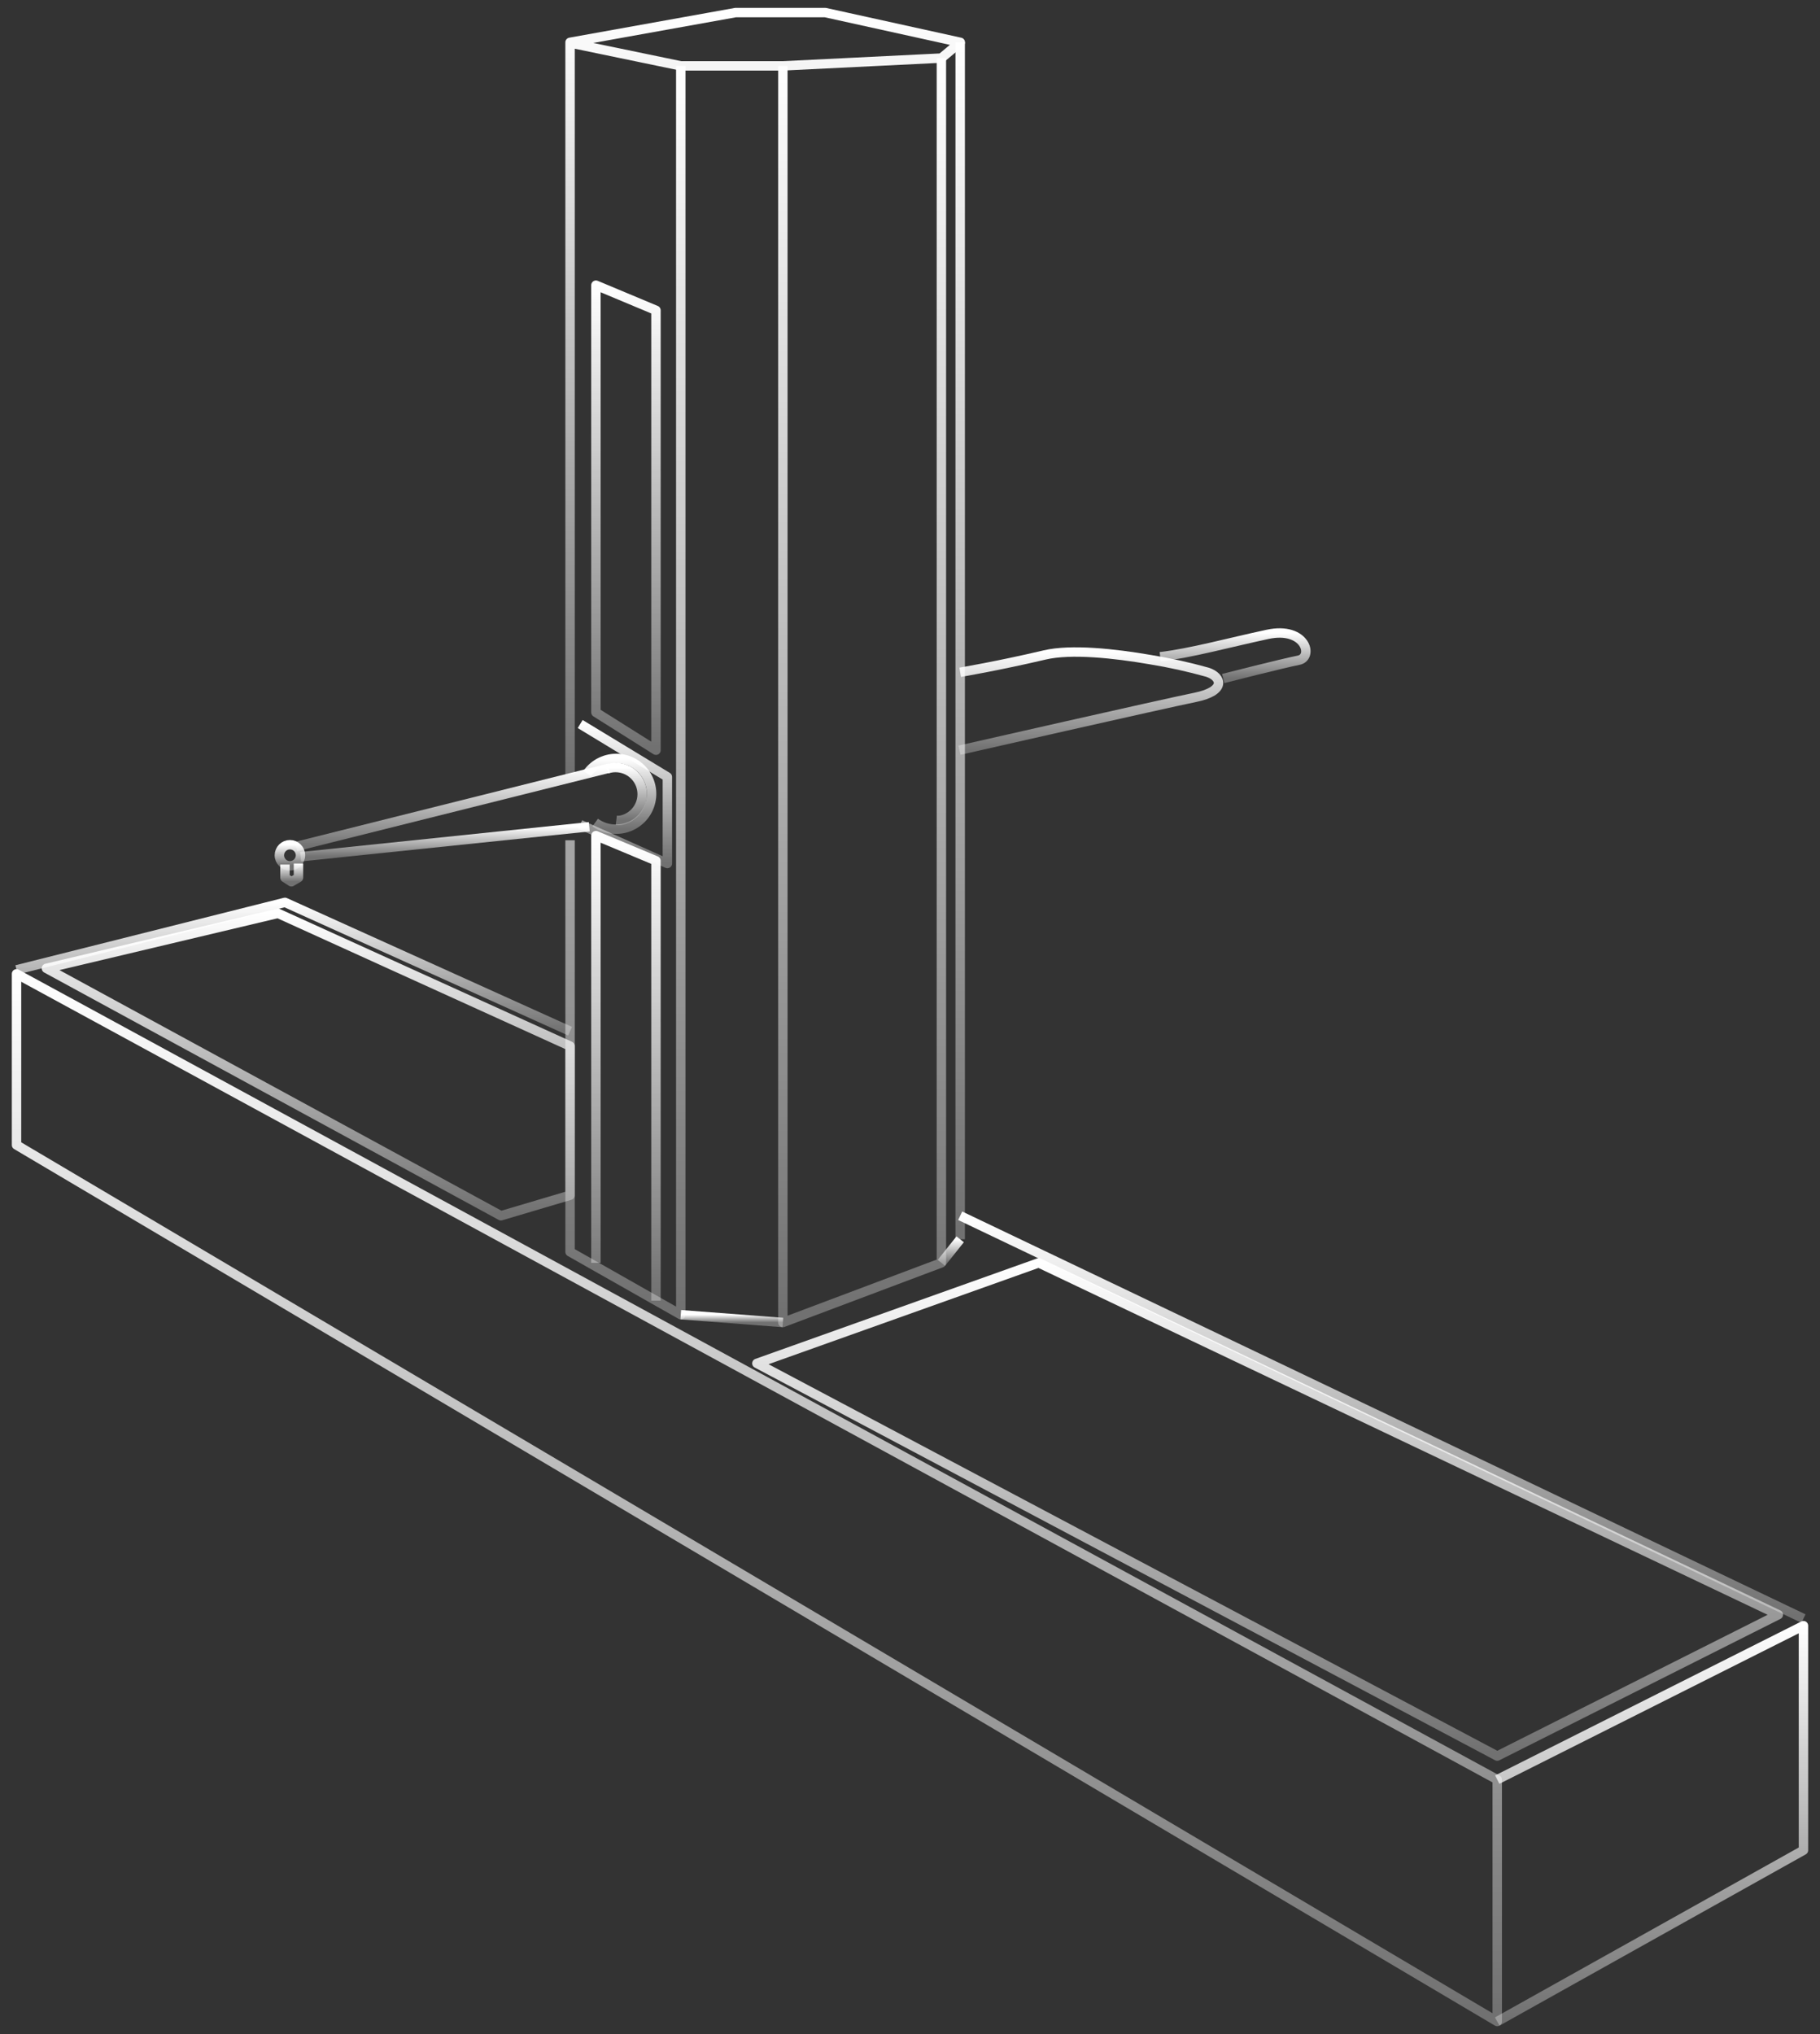 <svg width="145" height="162" viewBox="0 0 145 162" fill="none" xmlns="http://www.w3.org/2000/svg">
<rect x="0" y="0" width="145" height="162" fill="#333333" stroke="none"/>
<path d="M1.317 77.56V91.192L119.286 161V141.734L1.317 77.56Z" stroke="url(#paint0_linear_10_1075)" stroke-width="0.75" stroke-miterlimit="10" stroke-linejoin="round"/>
<path d="M119.286 161L143.682 147.36V129.473L119.286 141.734" stroke="url(#paint1_linear_10_1075)" stroke-width="0.75" stroke-miterlimit="10" stroke-linejoin="round"/>
<path d="M60.302 108.583L82.755 100.578L141.681 128.598L119.286 139.859L60.302 108.583Z" stroke="url(#paint2_linear_10_1075)" stroke-width="0.75" stroke-miterlimit="10" stroke-linejoin="round"/>
<path d="M3.697 77.123L22.148 72.742L45.417 83.313V95.195L39.908 96.827L3.697 77.123Z" stroke="url(#paint3_linear_10_1075)" stroke-width="0.75" stroke-miterlimit="10" stroke-linejoin="round"/>
<path d="M45.417 66.922V99.703L54.238 104.706V5.247" stroke="url(#paint4_linear_10_1075)" stroke-width="0.75" stroke-miterlimit="10" stroke-linejoin="round"/>
<path d="M45.417 61.666V3.371L58.611 1H65.743L76.507 3.371L75.001 4.625L62.37 5.247H54.238L45.467 3.43" stroke="url(#paint5_linear_10_1075)" stroke-width="0.75" stroke-miterlimit="10" stroke-linejoin="round"/>
<path d="M62.37 5.247V105.329L75.001 100.577V4.625" stroke="url(#paint6_linear_10_1075)" stroke-width="0.75" stroke-miterlimit="10" stroke-linejoin="round"/>
<path d="M76.499 3.371V98.702" stroke="url(#paint7_linear_10_1075)" stroke-width="0.75" stroke-miterlimit="10" stroke-linejoin="round"/>
<path d="M54.238 104.707L62.37 105.329" stroke="url(#paint8_linear_10_1075)" stroke-width="0.75" stroke-miterlimit="10" stroke-linejoin="round"/>
<path d="M75.001 100.577L76.498 98.702" stroke="url(#paint9_linear_10_1075)" stroke-width="0.75" stroke-miterlimit="10" stroke-linejoin="round"/>
<path d="M47.477 100.577V66.552L52.262 68.554V103.588" stroke="url(#paint10_linear_10_1075)" stroke-width="0.75" stroke-miterlimit="10" stroke-linejoin="round"/>
<path d="M52.262 59.749V24.715L47.477 22.713V56.738L52.262 59.749Z" stroke="url(#paint11_linear_10_1075)" stroke-width="0.75" stroke-miterlimit="10" stroke-linejoin="round"/>
<path d="M46.224 57.664L53.17 61.877V68.773L46.224 65.669" stroke="url(#paint12_linear_10_1075)" stroke-width="0.75" stroke-miterlimit="10" stroke-linejoin="round"/>
<path d="M47.418 65.51C47.906 65.865 48.497 66.051 49.1 66.039C49.584 66.039 50.06 65.913 50.481 65.675C50.903 65.437 51.256 65.095 51.506 64.681C51.757 64.267 51.896 63.795 51.912 63.311C51.927 62.828 51.817 62.348 51.593 61.919C51.37 61.49 51.039 61.126 50.633 60.861C50.228 60.597 49.761 60.442 49.278 60.411C48.795 60.38 48.312 60.473 47.876 60.683C47.44 60.892 47.065 61.211 46.787 61.608" stroke="url(#paint13_linear_10_1075)" stroke-width="0.75" stroke-miterlimit="10" stroke-linejoin="round"/>
<path d="M49.1 65.333C49.206 65.346 49.314 65.346 49.42 65.333C49.942 65.239 50.409 64.953 50.73 64.531C51.052 64.108 51.203 63.581 51.154 63.053C51.106 62.525 50.861 62.035 50.468 61.678C50.075 61.322 49.563 61.126 49.033 61.128C48.801 61.128 48.571 61.168 48.352 61.246" stroke="url(#paint14_linear_10_1075)" stroke-width="0.75" stroke-miterlimit="10" stroke-linejoin="round"/>
<path d="M48.486 61.187L23.586 67.419" stroke="url(#paint15_linear_10_1075)" stroke-width="0.75" stroke-miterlimit="10" stroke-linejoin="round"/>
<path d="M23.947 68.234L46.947 65.846" stroke="url(#paint16_linear_10_1075)" stroke-width="0.75" stroke-miterlimit="10" stroke-linejoin="round"/>
<path d="M23.098 68.957C23.562 68.957 23.939 68.581 23.939 68.117C23.939 67.652 23.562 67.276 23.098 67.276C22.634 67.276 22.257 67.652 22.257 68.117C22.257 68.581 22.634 68.957 23.098 68.957Z" stroke="url(#paint17_linear_10_1075)" stroke-width="0.75" stroke-miterlimit="10" stroke-linejoin="round"/>
<path d="M22.703 68.857V69.9L23.215 70.227L23.779 69.9V68.773" stroke="url(#paint18_linear_10_1075)" stroke-width="0.75" stroke-miterlimit="10" stroke-linejoin="round"/>
<path d="M76.498 53.543C76.498 53.543 79.509 53.038 83.226 52.164C85.328 51.667 88.81 52.046 91.635 52.534C93.178 52.784 94.705 53.121 96.21 53.543C97.337 53.913 97.707 55.04 95.209 55.544C92.712 56.049 76.439 59.749 76.439 59.749" stroke="url(#paint19_linear_10_1075)" stroke-width="0.75" stroke-miterlimit="10" stroke-linejoin="round"/>
<path d="M92.434 52.307C94.873 52.021 97.926 51.18 100.979 50.524C104.031 49.868 104.679 52.349 103.459 52.584C102.24 52.82 97.455 54.039 97.455 54.039" stroke="url(#paint20_linear_10_1075)" stroke-width="0.75" stroke-miterlimit="10" stroke-linejoin="round"/>
<path d="M1.317 77.241L22.703 71.867L45.417 82.127" stroke="url(#paint21_linear_10_1075)" stroke-width="0.75" stroke-miterlimit="10" stroke-linejoin="round"/>
<path d="M76.499 96.827L143.683 128.909" stroke="url(#paint22_linear_10_1075)" stroke-width="0.75" stroke-miterlimit="10" stroke-linejoin="round"/>
<defs>
<linearGradient id="paint0_linear_10_1075" x1="60.302" y1="77.56" x2="60.302" y2="161" gradientUnits="userSpaceOnUse">
<stop stop-color="white"/>
<stop offset="1" stop-color="white" stop-opacity="0.3"/>
</linearGradient>
<linearGradient id="paint1_linear_10_1075" x1="131.484" y1="129.473" x2="131.484" y2="161" gradientUnits="userSpaceOnUse">
<stop stop-color="white"/>
<stop offset="1" stop-color="white" stop-opacity="0.3"/>
</linearGradient>
<linearGradient id="paint2_linear_10_1075" x1="100.991" y1="100.578" x2="100.991" y2="139.859" gradientUnits="userSpaceOnUse">
<stop stop-color="white"/>
<stop offset="1" stop-color="white" stop-opacity="0.3"/>
</linearGradient>
<linearGradient id="paint3_linear_10_1075" x1="24.557" y1="72.742" x2="24.557" y2="96.827" gradientUnits="userSpaceOnUse">
<stop stop-color="white"/>
<stop offset="1" stop-color="white" stop-opacity="0.3"/>
</linearGradient>
<linearGradient id="paint4_linear_10_1075" x1="49.828" y1="5.247" x2="49.828" y2="104.706" gradientUnits="userSpaceOnUse">
<stop stop-color="white"/>
<stop offset="1" stop-color="white" stop-opacity="0.3"/>
</linearGradient>
<linearGradient id="paint5_linear_10_1075" x1="60.962" y1="1" x2="60.962" y2="61.666" gradientUnits="userSpaceOnUse">
<stop stop-color="white"/>
<stop offset="1" stop-color="white" stop-opacity="0.3"/>
</linearGradient>
<linearGradient id="paint6_linear_10_1075" x1="68.686" y1="4.625" x2="68.686" y2="105.329" gradientUnits="userSpaceOnUse">
<stop stop-color="white"/>
<stop offset="1" stop-color="white" stop-opacity="0.3"/>
</linearGradient>
<linearGradient id="paint7_linear_10_1075" x1="76.999" y1="3.371" x2="76.999" y2="98.702" gradientUnits="userSpaceOnUse">
<stop stop-color="white"/>
<stop offset="1" stop-color="white" stop-opacity="0.3"/>
</linearGradient>
<linearGradient id="paint8_linear_10_1075" x1="58.304" y1="104.707" x2="58.304" y2="105.329" gradientUnits="userSpaceOnUse">
<stop stop-color="white"/>
<stop offset="1" stop-color="white" stop-opacity="0.3"/>
</linearGradient>
<linearGradient id="paint9_linear_10_1075" x1="75.75" y1="98.702" x2="75.75" y2="100.577" gradientUnits="userSpaceOnUse">
<stop stop-color="white"/>
<stop offset="1" stop-color="white" stop-opacity="0.3"/>
</linearGradient>
<linearGradient id="paint10_linear_10_1075" x1="49.869" y1="66.552" x2="49.869" y2="103.588" gradientUnits="userSpaceOnUse">
<stop stop-color="white"/>
<stop offset="1" stop-color="white" stop-opacity="0.3"/>
</linearGradient>
<linearGradient id="paint11_linear_10_1075" x1="49.869" y1="22.713" x2="49.869" y2="59.749" gradientUnits="userSpaceOnUse">
<stop stop-color="white"/>
<stop offset="1" stop-color="white" stop-opacity="0.3"/>
</linearGradient>
<linearGradient id="paint12_linear_10_1075" x1="49.697" y1="57.664" x2="49.697" y2="68.773" gradientUnits="userSpaceOnUse">
<stop stop-color="white"/>
<stop offset="1" stop-color="white" stop-opacity="0.3"/>
</linearGradient>
<linearGradient id="paint13_linear_10_1075" x1="49.35" y1="60.405" x2="49.35" y2="66.04" gradientUnits="userSpaceOnUse">
<stop stop-color="white"/>
<stop offset="1" stop-color="white" stop-opacity="0.3"/>
</linearGradient>
<linearGradient id="paint14_linear_10_1075" x1="49.758" y1="61.128" x2="49.758" y2="65.343" gradientUnits="userSpaceOnUse">
<stop stop-color="white"/>
<stop offset="1" stop-color="white" stop-opacity="0.3"/>
</linearGradient>
<linearGradient id="paint15_linear_10_1075" x1="36.036" y1="61.187" x2="36.036" y2="67.419" gradientUnits="userSpaceOnUse">
<stop stop-color="white"/>
<stop offset="1" stop-color="white" stop-opacity="0.3"/>
</linearGradient>
<linearGradient id="paint16_linear_10_1075" x1="35.447" y1="65.846" x2="35.447" y2="68.234" gradientUnits="userSpaceOnUse">
<stop stop-color="white"/>
<stop offset="1" stop-color="white" stop-opacity="0.3"/>
</linearGradient>
<linearGradient id="paint17_linear_10_1075" x1="23.098" y1="67.276" x2="23.098" y2="68.957" gradientUnits="userSpaceOnUse">
<stop stop-color="white"/>
<stop offset="1" stop-color="white" stop-opacity="0.3"/>
</linearGradient>
<linearGradient id="paint18_linear_10_1075" x1="23.241" y1="68.773" x2="23.241" y2="70.227" gradientUnits="userSpaceOnUse">
<stop stop-color="white"/>
<stop offset="1" stop-color="white" stop-opacity="0.3"/>
</linearGradient>
<linearGradient id="paint19_linear_10_1075" x1="86.759" y1="51.931" x2="86.759" y2="59.749" gradientUnits="userSpaceOnUse">
<stop stop-color="white"/>
<stop offset="1" stop-color="white" stop-opacity="0.3"/>
</linearGradient>
<linearGradient id="paint20_linear_10_1075" x1="98.237" y1="50.414" x2="98.237" y2="54.039" gradientUnits="userSpaceOnUse">
<stop stop-color="white"/>
<stop offset="1" stop-color="white" stop-opacity="0.3"/>
</linearGradient>
<linearGradient id="paint21_linear_10_1075" x1="23.367" y1="71.867" x2="23.367" y2="82.127" gradientUnits="userSpaceOnUse">
<stop stop-color="white"/>
<stop offset="1" stop-color="white" stop-opacity="0.3"/>
</linearGradient>
<linearGradient id="paint22_linear_10_1075" x1="110.091" y1="96.827" x2="110.091" y2="128.909" gradientUnits="userSpaceOnUse">
<stop stop-color="white"/>
<stop offset="1" stop-color="white" stop-opacity="0.3"/>
</linearGradient>
</defs>
</svg>
